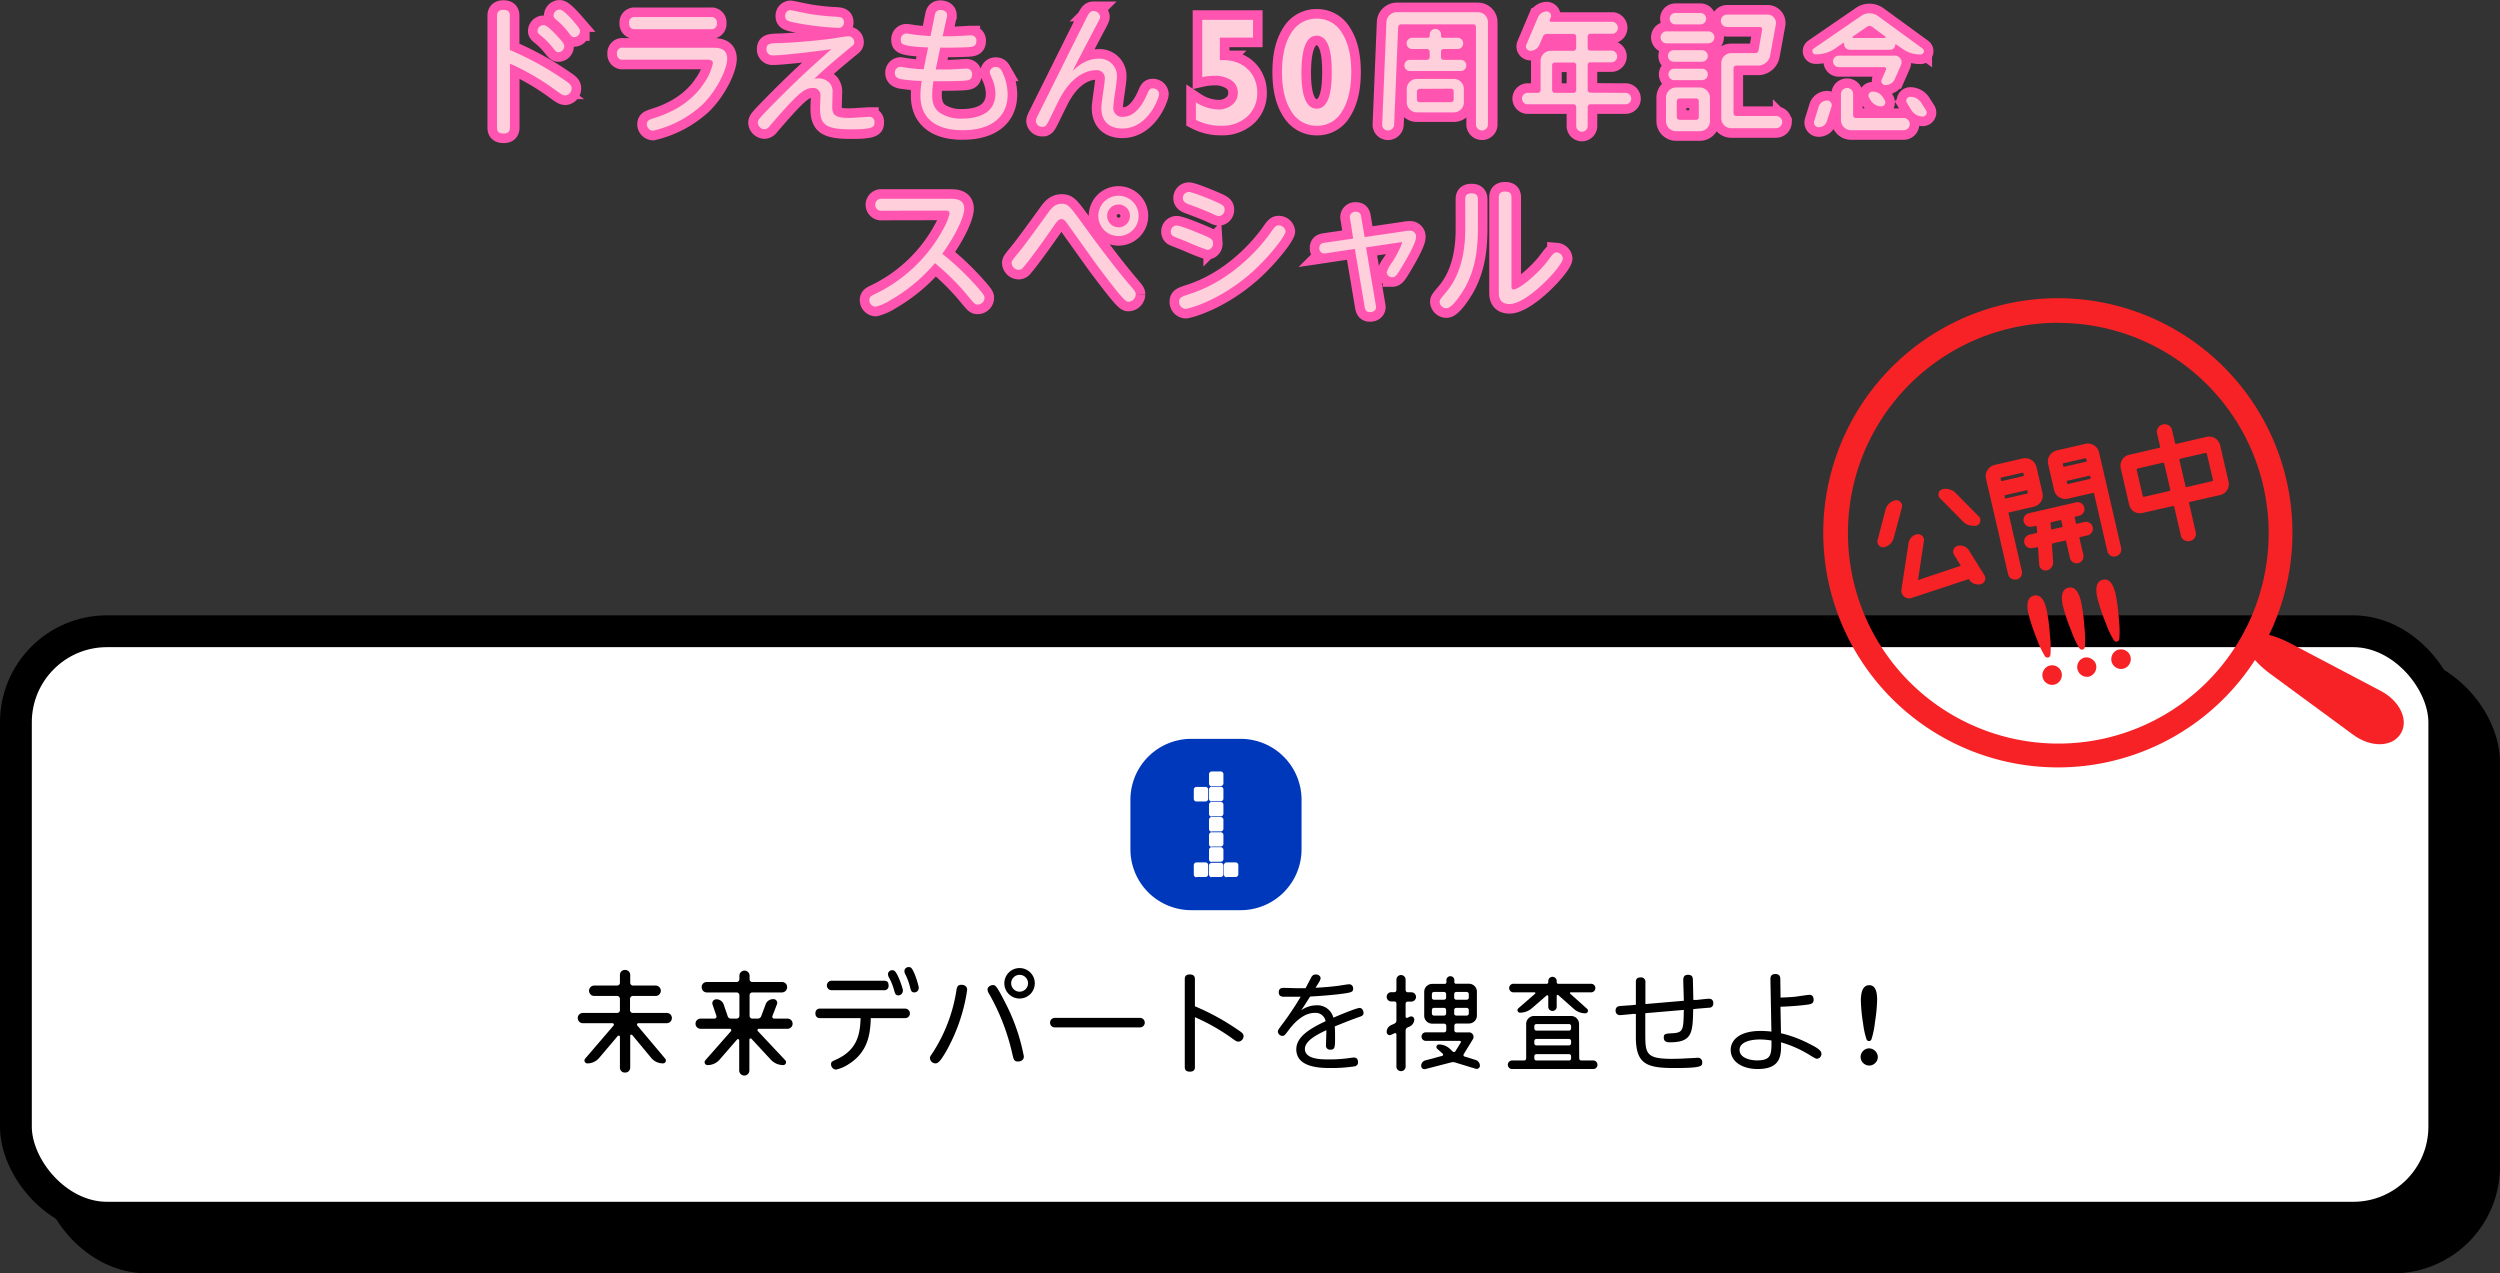 <svg xmlns="http://www.w3.org/2000/svg" viewBox="0 0 628.75 320.25"><rect x="0" y="0" width="628.75" height="320.25" fill="#333333" stroke="none"/><defs><style>.cls-1{isolation:isolate;}.cls-2{mix-blend-mode:multiply;}.cls-3,.cls-5{fill:none;}.cls-3{stroke:#000;stroke-miterlimit:10;stroke-width:8px;}.cls-4{fill:#fff;}.cls-5{stroke:#ff55b1;stroke-width:4.82px;}.cls-6{fill:#ffd0db;}.cls-7{fill:#0038bb;}.cls-8{fill:#f62225;}</style></defs><title>bt_dora50th_anniv_001_on</title><g class="cls-1"><g id="レイヤー_2" data-name="レイヤー 2"><g id="onカラー"><g class="cls-2"><rect x="14.01" y="168.76" width="610.74" height="147.49" rx="22.9"/><rect class="cls-3" x="14.01" y="168.76" width="610.74" height="147.49" rx="22.9"/></g><rect class="cls-4" x="4" y="158.76" width="610.74" height="147.49" rx="22.9"/><rect class="cls-3" x="4" y="158.76" width="610.74" height="147.49" rx="22.9"/><path d="M167.69,254.75a1.29,1.29,0,0,1,0,2.58h-7.14a.36.36,0,0,0-.28.57l7,8.32a.72.72,0,0,1-.56,1.22,3.85,3.85,0,0,1-2.9-1.34L159,260.3a.29.29,0,0,0-.5.18v8a1.25,1.25,0,0,1-1.31,1.27,1.22,1.22,0,0,1-1.28-1.27v-7.74c0-.28-.34-.34-.53-.21l-4.73,5.58a3.9,3.9,0,0,1-2.94,1.34.73.73,0,0,1-.53-1.22l7.14-8.32a.35.35,0,0,0-.28-.57h-7.45a1.29,1.29,0,0,1,0-2.58h8.64a.71.71,0,0,0,.68-.66v-2.93a.74.74,0,0,0-.68-.69h-5.89a1.31,1.31,0,0,1,0-2.61h5.89a.71.71,0,0,0,.68-.66v-2a1.23,1.23,0,0,1,1.28-1.27,1.25,1.25,0,0,1,1.31,1.27v2a.72.72,0,0,0,.66.66H165a1.31,1.31,0,0,1,0,2.61h-5.89a.75.75,0,0,0-.66.69v2.93a.72.72,0,0,0,.66.66Z"/><path d="M198.06,256.18a1.28,1.28,0,1,1,0,2.56h-7.23a.34.34,0,0,0-.25.56l6.92,7.36a.72.72,0,0,1-.53,1.21,4.25,4.25,0,0,1-3.09-1.34L189,261.26a.31.31,0,0,0-.53.22v7.74a1.28,1.28,0,0,1-2.56,0v-7.58a.32.32,0,0,0-.53-.22l-4.43,5.11a4,4,0,0,1-3,1.34.73.73,0,0,1-.56-1.21l6.45-7.33a.37.37,0,0,0-.25-.59h-7.39a1.28,1.28,0,1,1,0-2.56h3.53a.52.52,0,0,0,.46-.65l-1-2.93a1,1,0,0,1,1-1.28,1.93,1.93,0,0,1,1.81,1.28l1,2.93a.85.85,0,0,0,.84.65h1.43a.73.73,0,0,0,.69-.65v-5.27a.71.71,0,0,0-.69-.66h-7.51a1.3,1.3,0,0,1-1.28-1.34,1.23,1.23,0,0,1,1.28-1.28h7.51a.73.73,0,0,0,.69-.68v-.91a1.28,1.28,0,0,1,2.56,0v.91a.7.7,0,0,0,.65.68h7.48a1.25,1.25,0,0,1,1.31,1.28,1.32,1.32,0,0,1-1.31,1.34h-7.48a.68.68,0,0,0-.65.66v5.27a.7.7,0,0,0,.65.65h1.4a.91.91,0,0,0,.88-.62l1.12-3a2,2,0,0,1,1.9-1.28.94.94,0,0,1,.94,1.28l-1.16,3a.48.48,0,0,0,.47.62Z"/><path d="M206.3,256.06a1.08,1.08,0,0,1-1.21-1.21,1.07,1.07,0,0,1,1.21-1.18h21.45a1.2,1.2,0,0,1,0,2.39H219c-.11,4.24-.82,8.56-5.5,11.53a9.36,9.36,0,0,1-3.22,1.41,1.33,1.33,0,0,1-1.27-1.35c0-.61.22-.69,1.3-1.18,5.42-2.45,6-6.55,6.13-10.41Zm16-9.41c.39,0,1.18,0,1.18,1.21a1.06,1.06,0,0,1-1.18,1.18H209.27a1.2,1.2,0,1,1,0-2.39Zm4.76,2.56a1.15,1.15,0,0,1-1.13,1.13c-.71,0-.82-.47-1.1-1.44a15.39,15.39,0,0,0-1.15-2.89,2,2,0,0,1-.36-1,1.05,1.05,0,0,1,1.07-1,1,1,0,0,1,.5.11C225.76,244.61,227.11,248.68,227.11,249.21Zm4-.72a1.1,1.1,0,0,1-1.1,1.1c-.75,0-.86-.44-1.11-1.43a15.2,15.2,0,0,0-1.07-2.94,2.27,2.27,0,0,1-.33-1,1.06,1.06,0,0,1,1.07-1,1.26,1.26,0,0,1,.53.11C229.89,243.87,231.08,247.94,231.08,248.49Z"/><path d="M243.24,249a44.61,44.61,0,0,1-5.47,15.74c-.8,1.3-1.63,2.7-2.43,2.7a1.42,1.42,0,0,1-1.46-1.29c0-.39.09-.5.83-1.6A40,40,0,0,0,240.55,249c.1-.69.3-1.32,1.21-1.32S243.24,248.11,243.24,249Zm9.14,2.34a49.23,49.23,0,0,1,5.12,14.34c0,1.29-1.37,1.29-1.46,1.29-1,0-1.1-.46-1.46-2a54.2,54.2,0,0,0-5.86-15.09,2.12,2.12,0,0,1-.36-1c0-.72.8-1.13,1.35-1.13S250.51,247.72,252.38,251.3Zm7.87-4.05a3.83,3.83,0,1,1-3.82-3.82A3.82,3.82,0,0,1,260.25,247.25Zm-5.94,0a2.12,2.12,0,1,0,2.12-2.12A2.13,2.13,0,0,0,254.31,247.25Z"/><path d="M286.6,256a1.2,1.2,0,1,1,0,2.39H265.4a1.2,1.2,0,1,1,0-2.39Z"/><path d="M300.52,268.31c0,.39,0,1.21-1.26,1.21s-1.29-.77-1.29-1.21v-22c0-.36,0-1.24,1.26-1.24s1.29.85,1.29,1.24v6.77a59.81,59.81,0,0,1,10.49,5.7c1.32.88,1.74,1.18,1.74,1.79a1.38,1.38,0,0,1-1.27,1.4c-.47,0-.63-.11-2.06-1.15a51.2,51.2,0,0,0-8.9-5Z"/><path d="M327.23,254.11a6.59,6.59,0,0,1,3.74-1.27,4.17,4.17,0,0,1,4.38,3.11c1-.44,5.75-2.45,6.58-2.45s1,1,1,1.24c0,.66-.38.8-1.6,1.21-2.34.83-5.5,2.15-5.64,2.2.06.8.08,1.27.08,2.62,0,2.56,0,3.22-1.15,3.22a1,1,0,0,1-1.13-1.16c0-.6.11-3.22.08-3.74-2.28,1.07-5.39,2.67-5.39,4.71,0,2.64,4.21,2.64,5.8,2.64a35.77,35.77,0,0,0,5.87-.41,4.92,4.92,0,0,1,.69-.06c1,0,1,1,1,1.16a1,1,0,0,1-.94,1.07,38.73,38.73,0,0,1-5.86.41c-2.37,0-8.72,0-8.72-4.7,0-3.06,3.16-5.1,7.37-7.08a2.54,2.54,0,0,0-2.72-2.09c-3,0-5.4,2.73-6.69,4.49-.86,1.15-1,1.29-1.46,1.29a1.13,1.13,0,0,1-1.13-1.1c0-.33.11-.52,1.24-2a78.86,78.86,0,0,0,4.49-6.74c-2,0-4.08,0-4.22,0-.63,0-1.29-.17-1.29-1.1,0-1.13.83-1.13,1.32-1.13s2.73.08,3.2.08l2.22,0c.22-.41,1.19-2.28,1.41-2.67a1.23,1.23,0,0,1,1.13-.79c.77,0,1.24.49,1.24.93a1.34,1.34,0,0,1-.17.58c0,.14-.74,1.24-1.1,1.84,0,0,2.78-.11,5.7-.49.44-.06,2.42-.39,2.75-.39a1,1,0,0,1,1,1.13c0,.88-.55.94-2.81,1.27-2.83.38-6.36.6-8,.69C328.16,252.7,328,253,327.23,254.11Z"/><path d="M352.36,245.22a1.16,1.16,0,0,1,1.15,1.15V249a.56.56,0,0,0,.55.56h.88a1.17,1.17,0,0,1,1.19,1.15,1.19,1.19,0,0,1-1.19,1.19h-.88a.54.54,0,0,0-.55.52v3.27a.33.33,0,0,0,.47.28l.61-.28a.79.79,0,0,1,1.1.72,2,2,0,0,1-1.1,1.73l-.61.28a.83.83,0,0,0-.47.71v9a1.16,1.16,0,1,1-2.31,0v-7.95a.34.34,0,0,0-.47-.33l-.88.41a.77.77,0,0,1-1.1-.72,1.89,1.89,0,0,1,1.13-1.73l.85-.38a.87.87,0,0,0,.47-.75v-4.29a.5.5,0,0,0-.52-.52h-.77a1.17,1.17,0,0,1-1.16-1.19,1.16,1.16,0,0,1,1.16-1.15h.77a.52.52,0,0,0,.52-.53v-2.67A1.16,1.16,0,0,1,352.36,245.22Zm18.77,21.36A1.53,1.53,0,0,1,372.2,268a.82.82,0,0,1-1.07.79l-5.2-1.59a1.86,1.86,0,0,0-1,0l-6.5,1.68a.83.83,0,0,1-1-.83,1.39,1.39,0,0,1,1-1.35l4.29-1.15a.32.32,0,0,0,.14-.53l-1.41-1.26a.62.62,0,0,1,.42-1.07,4,4,0,0,1,2.75,1.07l.74.71a.46.46,0,0,0,.69-.11l1.32-2.14a.28.28,0,0,0-.25-.44h-8.53a1.07,1.07,0,0,1-1.07-1.08,1.05,1.05,0,0,1,1.07-1.07h4.6a.53.53,0,0,0,.55-.52V258a.55.55,0,0,0-.55-.55h-3a2,2,0,0,1-2-2v-6a2,2,0,0,1,2-2h3.14a.41.41,0,0,0,.44-.41v-.53a1,1,0,0,1,1-1,1,1,0,0,1,1,1V247a.39.39,0,0,0,.42.41h3.25a2,2,0,0,1,2,2v6a2,2,0,0,1-2,2h-3.14a.54.54,0,0,0-.53.55v1.16a.51.51,0,0,0,.53.52h3.14a1.13,1.13,0,0,1,1,1.71l-2.31,3.77a.39.39,0,0,0,.22.6ZM363.7,250a.54.54,0,0,0-.55-.53h-2.51a.53.53,0,0,0-.52.53v.91a.52.52,0,0,0,.52.52h2.51a.53.53,0,0,0,.55-.52Zm-3.58,4.9a.52.52,0,0,0,.52.52h2.51a.53.53,0,0,0,.55-.52V254a.53.53,0,0,0-.55-.52h-2.51a.52.52,0,0,0-.52.52Zm9.28-4.9a.54.54,0,0,0-.55-.53h-2.59a.52.52,0,0,0-.53.53v.91a.51.51,0,0,0,.53.52h2.59a.53.53,0,0,0,.55-.52Zm-3.67,4.9a.51.51,0,0,0,.53.52h2.59a.53.53,0,0,0,.55-.52V254a.53.53,0,0,0-.55-.52h-2.59a.51.51,0,0,0-.53.52Z"/><path d="M397.17,266.19a.52.52,0,0,0,.52.52h3a1.07,1.07,0,0,1,1.07,1.08,1.05,1.05,0,0,1-1.07,1.07H380.3a1.06,1.06,0,0,1-1.08-1.07,1.08,1.08,0,0,1,1.08-1.08h3a.52.52,0,0,0,.53-.52v-8.67a2,2,0,0,1,2-2h9.3a2,2,0,0,1,2,2Zm-14.89-11.5a.63.63,0,0,1-.41-1.11l4.21-3.66a.2.2,0,0,0-.11-.35h-5.23a1.08,1.08,0,1,1,0-2.15H389a.38.38,0,0,0,.39-.36v-.33a1.06,1.06,0,1,1,2.12,0v.33a.37.37,0,0,0,.38.36h8.37a1.08,1.08,0,0,1,0,2.15h-5.23a.19.19,0,0,0-.11.35l4.24,3.8a.65.65,0,0,1-.41,1.13,4.41,4.41,0,0,1-2.95-1.13l-3.88-3.44a.24.24,0,0,0-.41.17v2.75a1.06,1.06,0,1,1-2.12,0v-2.64a.26.26,0,0,0-.42-.2l-3.71,3.22A4.58,4.58,0,0,1,382.28,254.69Zm12.85,3.38a.52.52,0,0,0-.52-.52h-8.2a.52.52,0,0,0-.53.52v.58a.55.55,0,0,0,.53.55h8.2a.54.54,0,0,0,.52-.55Zm-.52,4.85a.54.54,0,0,0,.52-.53v-.58a.54.54,0,0,0-.52-.52h-8.2a.55.55,0,0,0-.53.52v.58a.55.55,0,0,0,.53.53Zm-8.2,2.2a.52.52,0,0,0-.53.52v.55a.52.52,0,0,0,.53.52h8.2a.52.52,0,0,0,.52-.52v-.55a.52.52,0,0,0-.52-.52Z"/><path d="M426.76,251.48c.5-.06,2.62-.3,3.06-.3.71,0,1.07.41,1.07,1.16a1,1,0,0,1-.77,1.08c-.11,0-3.08.25-3.28.27l-1,.11c-.13,5.87-.16,8.34-5.89,8.34-.38,0-1.51,0-1.51-1.18,0-1,.44-1,2.2-1.1,2.73-.14,2.75-.88,2.84-5.87l-9.69.83v4.88c0,5.14,0,6.6,6.66,6.6,2.14,0,3.91-.14,4.51-.16s1.9-.11,2-.11a1.07,1.07,0,0,1,1.15,1.15c0,.94,0,1.43-7,1.43s-9.69-1-9.69-7.79V255l-.69,0c-.52.06-2.86.3-3.24.3a1.05,1.05,0,0,1-1.16-1.18,1,1,0,0,1,.88-1.07c.52-.09,2.86-.2,3.33-.27l.88-.08v-5.61c0-.47,0-1.27,1.21-1.27a1.09,1.09,0,0,1,1.19,1.24v5.46l9.66-.83c0-.83-.14-4.47-.14-5.21s.25-1.32,1.21-1.32c1.13,0,1.19.74,1.21,1.27s.11,4.4.11,5.06Z"/><path d="M447.92,259.86a30.7,30.7,0,0,1,7.3,2.75c1.52.77,2.87,1.49,2.87,2.4a1.2,1.2,0,0,1-1.13,1.26c-.28,0-.66-.22-1.6-.79a29.07,29.07,0,0,0-7.43-3.34c.05,3.14.11,6.72-5.89,6.72-3.52,0-6.77-1.62-6.77-4.84,0-2.15,1.84-4.74,7.54-4.74a22.48,22.48,0,0,1,2.7.17l-.25-13.11c0-.44,0-1.37,1.24-1.37s1.25.88,1.25,1.37l.06,4.55c1.95-.06,3.27-.17,3.74-.22s3.05-.47,3.58-.47c.91,0,1,.91,1,1.26,0,.91-.68,1.08-1.43,1.19-2.12.3-4.76.47-6.91.55Zm-5.22,1.57c-3.28,0-5.2,1-5.2,2.61,0,2.15,2.94,2.65,4.32,2.65,3.69,0,3.71-1.43,3.71-5A18.33,18.33,0,0,0,442.7,261.43Z"/><path d="M470.1,263.66a2.26,2.26,0,0,1,2.17,2.17,2,2,0,0,1-.65,1.51,2.09,2.09,0,0,1-1.52.65,2.2,2.2,0,0,1-2.16-2.16,2.11,2.11,0,0,1,.65-1.53A2.07,2.07,0,0,1,470.1,263.66Zm0-15.89c1.35,0,2,1.22,2,3.67a40.34,40.34,0,0,1-.54,5.58,22.22,22.22,0,0,1-.87,4.32c-.15.33-.35.49-.61.49a.7.7,0,0,1-.65-.43,20.62,20.62,0,0,1-.86-4,41.61,41.61,0,0,1-.57-5.92C468.06,249,468.75,247.77,470.14,247.77Z"/><path class="cls-5" d="M128.25,32c0,.46,0,1.58-1.57,1.58S125,32.74,125,32V4.06c0-.46,0-1.58,1.61-1.58s1.61,1,1.61,1.58v8.51a76.93,76.93,0,0,1,14.54,8.12c.56.42,1,.81,1,1.51A1.75,1.75,0,0,1,142.19,24c-.66,0-1.22-.42-2.66-1.47A61.72,61.72,0,0,0,128.25,16ZM140.44,9.38c1.3,1.44,1.47,1.75,1.47,2.28a1.49,1.49,0,0,1-1.43,1.47c-.53,0-.7-.21-1.51-1.19a18.86,18.86,0,0,0-3.15-3.16c-.53-.42-.63-.7-.63-1a1.54,1.54,0,0,1,1.54-1.47C137.53,6.26,139.46,8.29,140.44,9.38Zm4-3.78c1.26,1.47,1.44,1.82,1.44,2.27a1.53,1.53,0,0,1-1.44,1.47c-.56,0-.67-.1-1.51-1.22a19.37,19.37,0,0,0-3.11-3.22c-.5-.42-.6-.7-.6-1a1.51,1.51,0,0,1,1.58-1.47C141.6,2.41,143.56,4.55,144.47,5.6Z"/><path class="cls-5" d="M179.15,12c1.36,0,3.74,0,3.74,2.8,0,2.32-2.38,7.74-6.27,11.56a27.62,27.62,0,0,1-12.39,6.52,1.64,1.64,0,0,1-1.55-1.61c0-1,.67-1.19,1.86-1.58,2.1-.67,8.55-2.73,12.47-8.69a13.8,13.8,0,0,0,2.28-5.11c0-.88-1-.88-1.58-.88h-21a1.35,1.35,0,0,1-1.54-1.5A1.35,1.35,0,0,1,156.76,12Zm-.39-7.7a1.35,1.35,0,0,1,1.54,1.5,1.36,1.36,0,0,1-1.54,1.54h-19a1.35,1.35,0,0,1-1.54-1.5,1.35,1.35,0,0,1,1.54-1.54Z"/><path class="cls-5" d="M194.42,13.93a1.48,1.48,0,0,1-1.65-1.54c0-1.47.95-1.47,2.77-1.54,4.06-.1,9.77-.63,13.41-1.09.7-.1,3.75-.63,4.38-.63a1.46,1.46,0,0,1,1.51,1.48c0,.56-.18.7-1.19,1.5-4,3.33-5.43,4.49-8.86,7.71a5.39,5.39,0,0,1,1-.11,3.86,3.86,0,0,1,3,1.33,3.52,3.52,0,0,1,.59,2.46c0,.56-.07,3-.07,3.46,0,2.1.95,2.7,4.28,2.7.8,0,4.87-.28,5-.28a1.23,1.23,0,0,1,1.33,1.4c0,1,0,1.75-5.68,1.75-6.37,0-8-1-8-5.25,0-.49.11-2.77.11-3.26a1.83,1.83,0,0,0-2.1-1.89c-2.11,0-4.24,2.1-10.72,9.63a1.7,1.7,0,0,1-1.23.74,1.75,1.75,0,0,1-1.71-1.65c0-.73.45-1.19,4.51-5.32,6.17-6.24,10.44-10,14-13.17C206.47,12.78,197.15,13.93,194.42,13.93ZM198.8,2.55c.17,0,4.79,1,5.71,1.09a56.63,56.63,0,0,0,5.74.56c.95.07,2,.1,2,1.4a1.33,1.33,0,0,1-1.5,1.4,70.19,70.19,0,0,1-9.22-1c-3.15-.56-4.06-.74-4.06-1.89A1.4,1.4,0,0,1,198.8,2.55Z"/><path class="cls-5" d="M235.33,17.47c.52,0,1.22,0,3.36,0,.7,0,3.68-.21,4.27-.21a1.35,1.35,0,0,1,1.51,1.5c0,1.4-1,1.47-2.17,1.54-2.7.18-7,.11-7.53.11a20.33,20.33,0,0,0-.32,3.54c0,2.2.67,3.53,2,4.48a9.9,9.9,0,0,0,5.6,1.4c2.84,0,8.3-.7,8.3-6.34a10.27,10.27,0,0,0-1-4.1c-.38-.87-.42-1-.42-1.26a1.43,1.43,0,0,1,1.55-1.29c.91,0,1.22.59,1.54,1.15a13.17,13.17,0,0,1,1.4,5.75c0,5.32-3.65,9-11.35,9-7.46,0-10.58-3.65-10.58-8.65a23.48,23.48,0,0,1,.32-3.75,35.65,35.65,0,0,1-5.12-.42c-.77-.14-1.64-.49-1.64-1.58a1.46,1.46,0,0,1,1.43-1.54s1.75.28,1.82.28c1.47.21,3.16.32,4,.35l1.12-5.5c-6.69-.28-6.86-.84-6.86-1.92A1.44,1.44,0,0,1,228,8.43c.28,0,1.65.25,1.93.28,1.4.18,2.73.28,4.1.35l1.05-5.18c.1-.59.35-1.37,1.43-1.37.67,0,1.69.32,1.69,1.27a3.09,3.09,0,0,1-.07.52l-1.06,4.83c1.44,0,2.95,0,4.38-.1.42,0,2.24-.14,2.63-.14a1.29,1.29,0,0,1,1.47,1.44c0,1.4-1,1.47-2.28,1.54-1.85.1-4.9.14-6.79.1Z"/><path class="cls-5" d="M276.21,14.77a4.35,4.35,0,0,1,4.69,4.63c0,.59-.21,2.24-.46,3.89S280,26.54,280,27.1a2.18,2.18,0,0,0,2.45,2.28c1.72,0,4-1.05,5.95-5.46.56-1.3.74-1.69,1.51-1.69a1.54,1.54,0,0,1,1.61,1.41c0,.94-2.77,8.68-9.24,8.68-.81,0-5.29,0-5.29-5.22,0-1.15.87-6.27.87-7.32a2,2,0,0,0-2.24-2.13c-.77,0-5.22.1-8.9,6.79-.56,1-2.69,5.47-3.18,6.38s-.77,1.08-1.34,1.08a1.59,1.59,0,0,1-1.68-1.4c0-.49.11-.66.56-1.61C264.4,22.27,269.66,11.62,273,5c.84-1.68,1.16-2.21,2-2.21a1.65,1.65,0,0,1,1.68,1.37c0,.28,0,.46-.77,1.89-2.94,5.54-5.39,10.3-6.16,11.81C270.64,17,273,14.77,276.21,14.77Z"/><path class="cls-5" d="M315.13,5V9.46h-8.34v5.67l.49,0h.4a9.18,9.18,0,0,1,4.36,1,7.58,7.58,0,0,1,3.06,2.93,8.23,8.23,0,0,1,1.1,4.23,7.87,7.87,0,0,1-2.49,6,9.23,9.23,0,0,1-6.56,2.33,13.34,13.34,0,0,1-6.39-1.49v-4.4a10.77,10.77,0,0,0,5.62,1.8,5.32,5.32,0,0,0,3.52-1.17,3.73,3.73,0,0,0,1.41-3,3.64,3.64,0,0,0-1.62-3.16,7.51,7.51,0,0,0-4.4-1.14,14,14,0,0,0-2.92.34V5Z"/><path class="cls-5" d="M331.17,4.69a7.2,7.2,0,0,1,6.33,3.59q2.34,3.6,2.34,9.82T337.53,28a7.14,7.14,0,0,1-6.32,3.64A7.34,7.34,0,0,1,324.78,28q-2.36-3.6-2.36-9.87t2.35-9.86A7.26,7.26,0,0,1,331.17,4.69Zm-3.86,13.64q0,9,3.86,9t3.76-9.48q0-8.86-3.8-8.87T327.31,18.33Z"/><path class="cls-5" d="M348.68,5.63a2.62,2.62,0,0,1,2.63-2.56H371.7a2.52,2.52,0,0,1,2.52,2.56V31.31a1.49,1.49,0,0,1-1.51,1.5,1.52,1.52,0,0,1-1.51-1.5V6.82a.67.67,0,0,0-.66-.7H352.36a.76.76,0,0,0-.73.7l-1,24.49a1.54,1.54,0,0,1-1.54,1.5,1.44,1.44,0,0,1-1.47-1.5Zm14.4,6.69a.67.67,0,0,0-.67.67v1.4a.66.66,0,0,0,.67.66h4.41a1.41,1.41,0,0,1,0,2.81h-13a1.41,1.41,0,0,1,0-2.81h4.38a.69.69,0,0,0,.7-.66V13a.7.7,0,0,0-.7-.67H355.3a1.42,1.42,0,1,1,0-2.83h3.79a.49.49,0,0,0,.49-.5V8.57a1.42,1.42,0,0,1,2.83,0V9a.48.48,0,0,0,.46.5h3.82a1.42,1.42,0,0,1,0,2.83Zm-6.73,15.94a2.54,2.54,0,0,1-2.55-2.52V22.37a2.54,2.54,0,0,1,2.55-2.52h9.25a2.52,2.52,0,0,1,2.56,2.52v3.37a2.52,2.52,0,0,1-2.56,2.52Zm.7-5.92a.71.71,0,0,0-.7.7v2a.68.68,0,0,0,.7.66h7.89a.66.66,0,0,0,.66-.66V23a.69.69,0,0,0-.66-.7Z"/><path class="cls-5" d="M408.93,23.36a1.44,1.44,0,0,1,0,2.87H400a.7.7,0,0,0-.7.7v4.76a1.44,1.44,0,1,1-2.88,0V26.93a.7.7,0,0,0-.7-.7H384.34a1.44,1.44,0,1,1,0-2.87h2.45a.68.68,0,0,0,.67-.7V15.3A2.54,2.54,0,0,1,390,12.78h5.71a.7.7,0,0,0,.7-.7V9.2a.67.67,0,0,0-.7-.66H389a1,1,0,0,0-.94.63l-.91,2.1a2.5,2.5,0,0,1-2.28,1.51,1.11,1.11,0,0,1-1-1.51l2.91-6.86A2.47,2.47,0,0,1,389,2.87a1.12,1.12,0,0,1,1,1.54l-.24.56a.37.37,0,0,0,.35.52h15.55a1.53,1.53,0,0,1,0,3H400a.67.67,0,0,0-.7.66v2.88a.7.7,0,0,0,.7.7h5.25a1.45,1.45,0,0,1,1.47,1.47,1.48,1.48,0,0,1-1.47,1.47H400a.67.67,0,0,0-.7.67v6.27a.7.7,0,0,0,.7.7Zm-18.57-.7a.71.71,0,0,0,.7.7h4.66a.7.7,0,0,0,.7-.7V16.39a.67.67,0,0,0-.7-.67h-4.66a.68.68,0,0,0-.7.67Z"/><path class="cls-5" d="M431.17,9.38a1.52,1.52,0,0,1-1.51,1.51H419.33a1.51,1.51,0,1,1,0-3h10.33A1.52,1.52,0,0,1,431.17,9.38Zm-1.12,21A2.55,2.55,0,0,1,427.49,33h-5.95A2.53,2.53,0,0,1,419,30.4V24.55A2.55,2.55,0,0,1,421.54,22h5.95a2.58,2.58,0,0,1,2.56,2.56Zm-.53-16.33a1.47,1.47,0,0,1-1.47,1.47h-7.11a1.45,1.45,0,0,1,0-2.9h7.11A1.46,1.46,0,0,1,429.52,14.07Zm0,4.66a1.44,1.44,0,0,1-1.43,1.44h-7.15a1.44,1.44,0,0,1,0-2.87h7.15A1.44,1.44,0,0,1,429.52,18.73Zm-.42-14a1.46,1.46,0,0,1-1.43,1.43h-6.31a1.44,1.44,0,0,1-1.43-1.43,1.42,1.42,0,0,1,1.43-1.44h6.31A1.44,1.44,0,0,1,429.1,4.76Zm-7.39,24.73a.71.71,0,0,0,.7.7h4.17a.68.68,0,0,0,.67-.7v-4a.65.65,0,0,0-.67-.67h-4.17a.68.68,0,0,0-.7.67Zm26.52,1.26a1.56,1.56,0,0,1-1.58,1.54H435.41a2.51,2.51,0,0,1-2.52-2.52V15.89a2.51,2.51,0,0,1,2.52-2.52h6.06a.82.82,0,0,0,.8-.66l.91-5.26a.56.56,0,0,0-.56-.66h-8.26a1.56,1.56,0,0,1,0-3.12h10.19a2.11,2.11,0,0,1,2.07,2.49L445.18,14a3.08,3.08,0,0,1-3,2.49h-5.54a.68.68,0,0,0-.66.66V28.5a.69.69,0,0,0,.66.67h10A1.57,1.57,0,0,1,448.23,30.75Z"/><path class="cls-5" d="M463.81,11a.2.2,0,0,0-.31-.18l-2,1.4a8.41,8.41,0,0,1-4.63,1.44h-.24a.8.8,0,0,1-.46-1.47L468.09,4a3.62,3.62,0,0,1,4.17,0l11.24,8.19a.83.83,0,0,1-.46,1.51h-.1a7.68,7.68,0,0,1-4.59-1.51l-1.44-1c-.14-.07-.28,0-.28.11a1.21,1.21,0,0,1-1.19,1.22H465.25A1.42,1.42,0,0,1,463.81,11ZM457.4,32a1.18,1.18,0,0,1-1.12-1.54l1.12-3.64a2.23,2.23,0,0,1,2.11-1.54,1.18,1.18,0,0,1,1.12,1.54l-1.16,3.64A2.18,2.18,0,0,1,457.4,32Zm19.16-18a1.66,1.66,0,0,1,1.55,2.32l-1.58,3.6a2.5,2.5,0,0,1-2.24,1.47,1,1,0,0,1-1-1.47l1.05-2.41a.48.48,0,0,0-.42-.63H462.45a1.44,1.44,0,1,1,0-2.88Zm-12,8.13a1.49,1.49,0,0,1,1.5,1.51V29a.68.68,0,0,0,.7.67h12a1.54,1.54,0,0,1,0,3.08H465.53A2.56,2.56,0,0,1,463,30.15V23.64A1.53,1.53,0,0,1,464.52,22.13ZM474,9.55c.21,0,.32-.28.14-.38l-3.39-2.49a1,1,0,0,0-1.13,0L466,9.17a.21.21,0,0,0,.11.38Zm-.87,17.2a3.1,3.1,0,0,1-2.66-1.54l-.39-.63a1,1,0,0,1,.88-1.54,3,3,0,0,1,2.66,1.54l.38.63A1,1,0,0,1,473.1,26.75Zm6.44-.91a1,1,0,0,1,.84-1.5,3.28,3.28,0,0,1,2.77,1.5l1.23,1.93a1,1,0,0,1-.85,1.54,3.41,3.41,0,0,1-2.8-1.54Z"/><path class="cls-5" d="M221.88,53a1.52,1.52,0,1,1,0-3h17.2c1.09,0,3.43,0,3.43,2.52,0,1.4-1.29,5.32-5.53,11.31A68,68,0,0,1,245.6,72c2,2.24,2,2.49,2,2.94a1.7,1.7,0,0,1-1.68,1.65c-.67,0-.71,0-2.56-2.24a60.25,60.25,0,0,0-8.23-8.17A41.72,41.72,0,0,1,224,75.46a13.26,13.26,0,0,1-3.78,1.68,1.66,1.66,0,0,1-1.58-1.68c0-.8.53-1.08,1.34-1.47a38.34,38.34,0,0,0,17.65-17.13,13.11,13.11,0,0,0,1.19-3.18c0-.6-.42-.71-1.3-.71Z"/><path class="cls-5" d="M272.11,56.06c5.25,7.25,8.72,11.73,12.16,15.79,1.22,1.44,1.36,1.62,1.36,2.21a1.89,1.89,0,0,1-1.79,1.82c-.63,0-1.08,0-7.81-9-1.19-1.62-6.55-9.18-7.81-10.9-.42-.56-.73-.87-1.29-.87s-.95.35-1.89,1.71c-1.37,2-5.64,8.06-7.64,10.37a1.49,1.49,0,0,1-1.23.67,1.84,1.84,0,0,1-1.75-1.69c0-.49.18-.73,1.79-2.69s5-6.66,7.46-10.05c.81-1.13,1.72-2.18,3.33-2.18S269,51.82,272.11,56.06Zm14.26-1.75a5.07,5.07,0,1,1-5.05-5.08A5.07,5.07,0,0,1,286.37,54.31Zm-7.92,0a2.87,2.87,0,1,0,2.87-2.88A2.86,2.86,0,0,0,278.45,54.31Z"/><path class="cls-5" d="M295.89,56.72c1,0,4.56,1.51,5.82,2,2.91,1.23,3.36,1.41,3.36,2.49a1.56,1.56,0,0,1-1.37,1.65,58.15,58.15,0,0,1-5.42-2.17c-.5-.18-3-1.16-3.3-1.33a1.34,1.34,0,0,1-.52-1.09A1.48,1.48,0,0,1,295.89,56.72Zm.67,19.13c0-1,.56-1.23,2.49-1.86,11-3.47,18.28-12.22,20.66-15.69.84-1.19,1.19-1.61,1.86-1.61a1.73,1.73,0,0,1,1.75,1.5c0,1.05-4.06,6.38-8.51,10.34-8.16,7.21-16,9.14-16.6,9.14A1.72,1.72,0,0,1,296.56,75.85Zm2.38-27.57c1,0,4.94,1.65,6.27,2.21,2.1.91,2.77,1.19,2.77,2.2a1.56,1.56,0,0,1-1.37,1.65,2.76,2.76,0,0,1-1.19-.35c-1.89-.91-4.34-1.82-6.58-2.66-.56-.21-1.34-.6-1.34-1.47A1.51,1.51,0,0,1,298.94,48.28Z"/><path class="cls-5" d="M339.54,55A1.36,1.36,0,0,1,341,53.26c1,0,1.22.59,1.33,1.22l.88,5.15,10-1.47a7.25,7.25,0,0,1,1.26-.14,1.49,1.49,0,0,1,1.65,1.68c0,1.3-2.11,5-3.19,6.8-1.44,2.45-1.89,3.22-2.77,3.22a1.33,1.33,0,0,1-1.4-1.23,7,7,0,0,1,1-2,24.77,24.77,0,0,0,2.87-5.39c0-.21-.18-.21-.6-.14l-8.47,1.26,2.45,14.5a4.45,4.45,0,0,1,.07.52c0,.81-.67,1.26-1.54,1.26-1.09,0-1.23-.8-1.34-1.36l-2.45-14.54-7.28,1.09a1.27,1.27,0,0,1-1.65-1.37c0-1.08.88-1.19,1.26-1.26l7.25-1.05Z"/><path class="cls-5" d="M368.5,50.14c0-.74.18-1.51,1.58-1.51,1,0,1.61.35,1.61,1.51V57c0,5.57-.56,10.23-3,14.89-.88,1.65-3.4,5.64-4.9,5.64a1.73,1.73,0,0,1-1.72-1.61c0-.49.14-.67,1.68-2.49,4.73-5.6,4.76-13.38,4.76-16.25Zm11.63,21.5c0,.7,0,1.16.49,1.16,1.54,0,6.24-4.06,8.48-7,1.58-2.1,1.75-2.31,2.42-2.31A1.69,1.69,0,0,1,393.06,65c0,1.86-8.9,11.46-13.42,11.46-2.69,0-2.69-2.1-2.69-3V49.65c0-.56.1-1.47,1.54-1.47,1,0,1.64.28,1.64,1.47Z"/><path class="cls-6" d="M128.25,32c0,.46,0,1.58-1.57,1.58S125,32.74,125,32V4.06c0-.46,0-1.58,1.61-1.58s1.61,1,1.61,1.58v8.51a76.93,76.93,0,0,1,14.54,8.12c.56.42,1,.81,1,1.51A1.75,1.75,0,0,1,142.19,24c-.66,0-1.22-.42-2.66-1.47A61.72,61.72,0,0,0,128.25,16ZM140.44,9.38c1.3,1.44,1.47,1.75,1.47,2.28a1.49,1.49,0,0,1-1.43,1.47c-.53,0-.7-.21-1.51-1.19a18.86,18.86,0,0,0-3.15-3.16c-.53-.42-.63-.7-.63-1a1.54,1.54,0,0,1,1.54-1.47C137.53,6.26,139.46,8.29,140.44,9.38Zm4-3.78c1.26,1.47,1.44,1.82,1.44,2.27a1.53,1.53,0,0,1-1.44,1.47c-.56,0-.67-.1-1.51-1.22a19.37,19.37,0,0,0-3.11-3.22c-.5-.42-.6-.7-.6-1a1.51,1.51,0,0,1,1.58-1.47C141.6,2.41,143.56,4.55,144.47,5.6Z"/><path class="cls-6" d="M179.15,12c1.36,0,3.74,0,3.74,2.8,0,2.32-2.38,7.74-6.27,11.56a27.62,27.62,0,0,1-12.39,6.52,1.64,1.64,0,0,1-1.55-1.61c0-1,.67-1.19,1.86-1.58,2.1-.67,8.55-2.73,12.47-8.69a13.8,13.8,0,0,0,2.28-5.11c0-.88-1-.88-1.58-.88h-21a1.35,1.35,0,0,1-1.54-1.5A1.35,1.35,0,0,1,156.76,12Zm-.39-7.7a1.35,1.35,0,0,1,1.54,1.5,1.36,1.36,0,0,1-1.54,1.54h-19a1.35,1.35,0,0,1-1.54-1.5,1.35,1.35,0,0,1,1.54-1.54Z"/><path class="cls-6" d="M194.42,13.93a1.48,1.48,0,0,1-1.65-1.54c0-1.47.95-1.47,2.77-1.54,4.06-.1,9.77-.63,13.41-1.09.7-.1,3.75-.63,4.38-.63a1.46,1.46,0,0,1,1.51,1.48c0,.56-.18.7-1.19,1.5-4,3.33-5.43,4.49-8.86,7.71a5.39,5.39,0,0,1,1-.11,3.86,3.86,0,0,1,3,1.33,3.52,3.52,0,0,1,.59,2.46c0,.56-.07,3-.07,3.46,0,2.1.95,2.7,4.28,2.7.8,0,4.87-.28,5-.28a1.23,1.23,0,0,1,1.33,1.4c0,1,0,1.75-5.68,1.75-6.37,0-8-1-8-5.25,0-.49.11-2.77.11-3.26a1.83,1.83,0,0,0-2.1-1.89c-2.11,0-4.24,2.1-10.72,9.63a1.7,1.7,0,0,1-1.23.74,1.75,1.75,0,0,1-1.71-1.65c0-.73.45-1.19,4.51-5.32,6.17-6.24,10.44-10,14-13.17C206.47,12.78,197.15,13.93,194.42,13.93ZM198.8,2.55c.17,0,4.79,1,5.71,1.09a56.63,56.63,0,0,0,5.74.56c.95.07,2,.1,2,1.4a1.33,1.33,0,0,1-1.5,1.4,70.19,70.19,0,0,1-9.22-1c-3.15-.56-4.06-.74-4.06-1.89A1.4,1.4,0,0,1,198.8,2.55Z"/><path class="cls-6" d="M235.33,17.47c.52,0,1.22,0,3.36,0,.7,0,3.68-.21,4.27-.21a1.35,1.35,0,0,1,1.51,1.5c0,1.4-1,1.47-2.17,1.54-2.7.18-7,.11-7.53.11a20.33,20.33,0,0,0-.32,3.54c0,2.2.67,3.53,2,4.48a9.9,9.9,0,0,0,5.6,1.4c2.84,0,8.3-.7,8.3-6.34a10.27,10.27,0,0,0-1-4.1c-.38-.87-.42-1-.42-1.26a1.43,1.43,0,0,1,1.55-1.29c.91,0,1.22.59,1.54,1.15a13.17,13.17,0,0,1,1.4,5.75c0,5.32-3.65,9-11.35,9-7.46,0-10.58-3.65-10.58-8.65a23.48,23.48,0,0,1,.32-3.75,35.65,35.65,0,0,1-5.12-.42c-.77-.14-1.64-.49-1.64-1.58a1.46,1.46,0,0,1,1.43-1.54s1.75.28,1.82.28c1.47.21,3.16.32,4,.35l1.12-5.5c-6.69-.28-6.86-.84-6.86-1.92A1.44,1.44,0,0,1,228,8.43c.28,0,1.65.25,1.93.28,1.4.18,2.73.28,4.1.35l1.05-5.18c.1-.59.35-1.37,1.43-1.37.67,0,1.69.32,1.69,1.27a3.09,3.09,0,0,1-.07.52l-1.06,4.83c1.44,0,2.95,0,4.38-.1.42,0,2.24-.14,2.63-.14a1.29,1.29,0,0,1,1.47,1.44c0,1.4-1,1.47-2.28,1.54-1.85.1-4.9.14-6.79.1Z"/><path class="cls-6" d="M276.21,14.77a4.35,4.35,0,0,1,4.69,4.63c0,.59-.21,2.24-.46,3.89S280,26.54,280,27.1a2.18,2.18,0,0,0,2.45,2.28c1.72,0,4-1.05,5.95-5.46.56-1.3.74-1.69,1.51-1.69a1.54,1.54,0,0,1,1.61,1.41c0,.94-2.77,8.68-9.24,8.68-.81,0-5.29,0-5.29-5.22,0-1.15.87-6.27.87-7.32a2,2,0,0,0-2.24-2.13c-.77,0-5.22.1-8.9,6.79-.56,1-2.69,5.47-3.18,6.38s-.77,1.08-1.34,1.08a1.59,1.59,0,0,1-1.68-1.4c0-.49.11-.66.56-1.61C264.4,22.27,269.66,11.62,273,5c.84-1.68,1.16-2.21,2-2.21a1.65,1.65,0,0,1,1.68,1.37c0,.28,0,.46-.77,1.89-2.94,5.54-5.39,10.3-6.16,11.81C270.64,17,273,14.77,276.21,14.77Z"/><path class="cls-6" d="M315.13,5V9.46h-8.34v5.67l.49,0h.4a9.18,9.18,0,0,1,4.36,1,7.58,7.58,0,0,1,3.06,2.93,8.23,8.23,0,0,1,1.1,4.23,7.87,7.87,0,0,1-2.49,6,9.23,9.23,0,0,1-6.56,2.33,13.34,13.34,0,0,1-6.39-1.49v-4.4a10.77,10.77,0,0,0,5.62,1.8,5.32,5.32,0,0,0,3.52-1.17,3.73,3.73,0,0,0,1.41-3,3.64,3.64,0,0,0-1.62-3.16,7.51,7.51,0,0,0-4.4-1.14,14,14,0,0,0-2.92.34V5Z"/><path class="cls-6" d="M331.17,4.69a7.2,7.2,0,0,1,6.33,3.59q2.34,3.6,2.34,9.82T337.53,28a7.14,7.14,0,0,1-6.32,3.64A7.34,7.34,0,0,1,324.78,28q-2.36-3.6-2.36-9.87t2.35-9.86A7.26,7.26,0,0,1,331.17,4.69Zm-3.86,13.64q0,9,3.86,9t3.76-9.48q0-8.86-3.8-8.87T327.31,18.33Z"/><path class="cls-6" d="M348.68,5.63a2.62,2.62,0,0,1,2.63-2.56H371.7a2.52,2.52,0,0,1,2.52,2.56V31.31a1.49,1.49,0,0,1-1.51,1.5,1.52,1.52,0,0,1-1.51-1.5V6.82a.67.67,0,0,0-.66-.7H352.36a.76.76,0,0,0-.73.7l-1,24.49a1.54,1.54,0,0,1-1.54,1.5,1.44,1.44,0,0,1-1.47-1.5Zm14.4,6.69a.67.67,0,0,0-.67.67v1.4a.66.66,0,0,0,.67.66h4.41a1.41,1.41,0,0,1,0,2.81h-13a1.41,1.41,0,0,1,0-2.81h4.38a.69.69,0,0,0,.7-.66V13a.7.7,0,0,0-.7-.67H355.3a1.42,1.42,0,1,1,0-2.83h3.79a.49.49,0,0,0,.49-.5V8.57a1.42,1.42,0,0,1,2.83,0V9a.48.48,0,0,0,.46.5h3.82a1.42,1.42,0,0,1,0,2.83Zm-6.73,15.94a2.54,2.54,0,0,1-2.55-2.52V22.37a2.54,2.54,0,0,1,2.55-2.52h9.25a2.52,2.52,0,0,1,2.56,2.52v3.37a2.52,2.52,0,0,1-2.56,2.52Zm.7-5.92a.71.71,0,0,0-.7.7v2a.68.68,0,0,0,.7.66h7.89a.66.66,0,0,0,.66-.66V23a.69.69,0,0,0-.66-.7Z"/><path class="cls-6" d="M408.93,23.36a1.44,1.44,0,0,1,0,2.87H400a.7.7,0,0,0-.7.7v4.76a1.44,1.44,0,1,1-2.88,0V26.93a.7.7,0,0,0-.7-.7H384.34a1.44,1.44,0,1,1,0-2.87h2.45a.68.68,0,0,0,.67-.7V15.3A2.54,2.54,0,0,1,390,12.78h5.71a.7.7,0,0,0,.7-.7V9.2a.67.67,0,0,0-.7-.66H389a1,1,0,0,0-.94.63l-.91,2.1a2.5,2.5,0,0,1-2.28,1.51,1.11,1.11,0,0,1-1-1.51l2.91-6.86A2.47,2.47,0,0,1,389,2.87a1.12,1.12,0,0,1,1,1.54l-.24.56a.37.37,0,0,0,.35.52h15.55a1.53,1.53,0,0,1,0,3H400a.67.67,0,0,0-.7.66v2.88a.7.7,0,0,0,.7.7h5.25a1.45,1.45,0,0,1,1.47,1.47,1.48,1.48,0,0,1-1.47,1.47H400a.67.67,0,0,0-.7.67v6.27a.7.7,0,0,0,.7.7Zm-18.57-.7a.71.71,0,0,0,.7.7h4.66a.7.7,0,0,0,.7-.7V16.39a.67.67,0,0,0-.7-.67h-4.66a.68.68,0,0,0-.7.67Z"/><path class="cls-6" d="M431.17,9.38a1.52,1.52,0,0,1-1.51,1.51H419.33a1.51,1.51,0,1,1,0-3h10.33A1.52,1.52,0,0,1,431.17,9.38Zm-1.12,21A2.55,2.55,0,0,1,427.49,33h-5.95A2.53,2.53,0,0,1,419,30.4V24.55A2.55,2.55,0,0,1,421.54,22h5.95a2.58,2.58,0,0,1,2.56,2.56Zm-.53-16.33a1.47,1.47,0,0,1-1.47,1.47h-7.11a1.45,1.45,0,0,1,0-2.9h7.11A1.46,1.46,0,0,1,429.52,14.07Zm0,4.66a1.44,1.44,0,0,1-1.43,1.44h-7.15a1.44,1.44,0,0,1,0-2.87h7.15A1.44,1.44,0,0,1,429.52,18.73Zm-.42-14a1.46,1.46,0,0,1-1.43,1.43h-6.31a1.44,1.44,0,0,1-1.43-1.43,1.42,1.42,0,0,1,1.43-1.44h6.31A1.44,1.44,0,0,1,429.1,4.76Zm-7.39,24.73a.71.71,0,0,0,.7.7h4.17a.68.68,0,0,0,.67-.7v-4a.65.65,0,0,0-.67-.67h-4.17a.68.68,0,0,0-.7.67Zm26.52,1.26a1.56,1.56,0,0,1-1.58,1.54H435.41a2.51,2.51,0,0,1-2.52-2.52V15.89a2.51,2.51,0,0,1,2.52-2.52h6.06a.82.82,0,0,0,.8-.66l.91-5.26a.56.56,0,0,0-.56-.66h-8.26a1.56,1.56,0,0,1,0-3.12h10.19a2.11,2.11,0,0,1,2.07,2.49L445.18,14a3.08,3.08,0,0,1-3,2.49h-5.54a.68.68,0,0,0-.66.66V28.5a.69.69,0,0,0,.66.67h10A1.57,1.57,0,0,1,448.23,30.75Z"/><path class="cls-6" d="M463.81,11a.2.2,0,0,0-.31-.18l-2,1.4a8.41,8.41,0,0,1-4.63,1.44h-.24a.8.8,0,0,1-.46-1.47L468.09,4a3.62,3.62,0,0,1,4.17,0l11.24,8.19a.83.83,0,0,1-.46,1.51h-.1a7.68,7.68,0,0,1-4.59-1.51l-1.44-1c-.14-.07-.28,0-.28.11a1.21,1.21,0,0,1-1.19,1.22H465.25A1.42,1.42,0,0,1,463.81,11ZM457.4,32a1.18,1.18,0,0,1-1.12-1.54l1.12-3.64a2.23,2.23,0,0,1,2.11-1.54,1.18,1.18,0,0,1,1.12,1.54l-1.16,3.64A2.18,2.18,0,0,1,457.4,32Zm19.16-18a1.66,1.66,0,0,1,1.55,2.32l-1.58,3.6a2.5,2.5,0,0,1-2.24,1.47,1,1,0,0,1-1-1.47l1.05-2.41a.48.48,0,0,0-.42-.63H462.45a1.44,1.44,0,1,1,0-2.88Zm-12,8.13a1.49,1.49,0,0,1,1.5,1.51V29a.68.68,0,0,0,.7.67h12a1.54,1.54,0,0,1,0,3.08H465.53A2.56,2.56,0,0,1,463,30.15V23.64A1.53,1.53,0,0,1,464.52,22.13ZM474,9.55c.21,0,.32-.28.14-.38l-3.39-2.49a1,1,0,0,0-1.13,0L466,9.17a.21.21,0,0,0,.11.38Zm-.87,17.2a3.1,3.1,0,0,1-2.66-1.54l-.39-.63a1,1,0,0,1,.88-1.54,3,3,0,0,1,2.66,1.54l.38.63A1,1,0,0,1,473.1,26.75Zm6.44-.91a1,1,0,0,1,.84-1.5,3.28,3.28,0,0,1,2.77,1.5l1.23,1.93a1,1,0,0,1-.85,1.54,3.41,3.41,0,0,1-2.8-1.54Z"/><path class="cls-6" d="M221.88,53a1.52,1.52,0,1,1,0-3h17.2c1.09,0,3.43,0,3.43,2.52,0,1.4-1.29,5.32-5.53,11.31A68,68,0,0,1,245.6,72c2,2.24,2,2.49,2,2.94a1.7,1.7,0,0,1-1.68,1.65c-.67,0-.71,0-2.56-2.24a60.25,60.25,0,0,0-8.23-8.17A41.72,41.72,0,0,1,224,75.46a13.26,13.26,0,0,1-3.78,1.68,1.66,1.66,0,0,1-1.58-1.68c0-.8.53-1.08,1.34-1.47a38.34,38.34,0,0,0,17.65-17.13,13.11,13.11,0,0,0,1.19-3.18c0-.6-.42-.71-1.3-.71Z"/><path class="cls-6" d="M272.11,56.06c5.25,7.25,8.72,11.73,12.16,15.79,1.22,1.44,1.36,1.62,1.36,2.21a1.89,1.89,0,0,1-1.79,1.82c-.63,0-1.08,0-7.81-9-1.19-1.62-6.55-9.18-7.81-10.9-.42-.56-.73-.87-1.29-.87s-.95.35-1.89,1.71c-1.37,2-5.64,8.06-7.64,10.37a1.49,1.49,0,0,1-1.23.67,1.84,1.84,0,0,1-1.75-1.69c0-.49.18-.73,1.79-2.69s5-6.66,7.46-10.05c.81-1.13,1.72-2.18,3.33-2.18S269,51.82,272.11,56.06Zm14.26-1.75a5.07,5.07,0,1,1-5.05-5.08A5.07,5.07,0,0,1,286.37,54.31Zm-7.92,0a2.87,2.87,0,1,0,2.87-2.88A2.86,2.86,0,0,0,278.45,54.31Z"/><path class="cls-6" d="M295.89,56.72c1,0,4.56,1.51,5.82,2,2.91,1.23,3.36,1.41,3.36,2.49a1.56,1.56,0,0,1-1.37,1.65,58.15,58.15,0,0,1-5.42-2.17c-.5-.18-3-1.16-3.3-1.33a1.34,1.34,0,0,1-.52-1.09A1.48,1.48,0,0,1,295.89,56.72Zm.67,19.13c0-1,.56-1.23,2.49-1.86,11-3.47,18.28-12.22,20.66-15.69.84-1.19,1.19-1.61,1.86-1.61a1.73,1.73,0,0,1,1.75,1.5c0,1.05-4.06,6.38-8.51,10.34-8.16,7.21-16,9.14-16.6,9.14A1.72,1.72,0,0,1,296.56,75.85Zm2.38-27.57c1,0,4.94,1.65,6.27,2.21,2.1.91,2.77,1.19,2.77,2.2a1.56,1.56,0,0,1-1.37,1.65,2.76,2.76,0,0,1-1.19-.35c-1.89-.91-4.34-1.82-6.58-2.66-.56-.21-1.34-.6-1.34-1.47A1.51,1.51,0,0,1,298.94,48.28Z"/><path class="cls-6" d="M339.54,55A1.36,1.36,0,0,1,341,53.26c1,0,1.22.59,1.33,1.22l.88,5.15,10-1.47a7.25,7.25,0,0,1,1.26-.14,1.49,1.49,0,0,1,1.65,1.68c0,1.3-2.11,5-3.19,6.8-1.44,2.45-1.89,3.22-2.77,3.22a1.33,1.33,0,0,1-1.4-1.23,7,7,0,0,1,1-2,24.77,24.77,0,0,0,2.87-5.39c0-.21-.18-.21-.6-.14l-8.47,1.26,2.45,14.5a4.45,4.45,0,0,1,.07.52c0,.81-.67,1.26-1.54,1.26-1.09,0-1.23-.8-1.34-1.36l-2.45-14.54-7.28,1.09a1.27,1.27,0,0,1-1.65-1.37c0-1.08.88-1.19,1.26-1.26l7.25-1.05Z"/><path class="cls-6" d="M368.5,50.14c0-.74.18-1.51,1.58-1.51,1,0,1.61.35,1.61,1.51V57c0,5.57-.56,10.23-3,14.89-.88,1.65-3.4,5.64-4.9,5.64a1.73,1.73,0,0,1-1.72-1.61c0-.49.14-.67,1.68-2.49,4.73-5.6,4.76-13.38,4.76-16.25Zm11.63,21.5c0,.7,0,1.16.49,1.16,1.54,0,6.24-4.06,8.48-7,1.58-2.1,1.75-2.31,2.42-2.31A1.69,1.69,0,0,1,393.06,65c0,1.86-8.9,11.46-13.42,11.46-2.69,0-2.69-2.1-2.69-3V49.65c0-.56.1-1.47,1.54-1.47,1,0,1.64.28,1.64,1.47Z"/><rect class="cls-4" x="291.84" y="192.26" width="29.58" height="29.58"/><path class="cls-7" d="M284.3,213.57V201.16a15.31,15.31,0,0,1,15.33-15.34H312a15.32,15.32,0,0,1,15.34,15.34v12.41A15.32,15.32,0,0,1,312,228.91H299.63A15.31,15.31,0,0,1,284.3,213.57Zm16.63-12h2.24a.68.68,0,0,0,.69-.69v-2.28a.68.68,0,0,0-.69-.69h-2.24a.68.68,0,0,0-.69.69v2.28A.68.68,0,0,0,300.93,201.59Zm0,19h2.24a.69.69,0,0,0,.69-.69v-2.29a.68.68,0,0,0-.69-.69h-2.24a.68.68,0,0,0-.69.69V220A.69.69,0,0,0,300.93,220.64Zm3.79-22.88H307a.69.69,0,0,0,.69-.69v-2.29a.69.69,0,0,0-.69-.69h-2.24a.69.69,0,0,0-.69.69v2.29A.69.69,0,0,0,304.72,197.76Zm0,3.83H307a.68.68,0,0,0,.69-.69v-2.28a.68.68,0,0,0-.69-.69h-2.24a.68.68,0,0,0-.69.69v2.28A.68.68,0,0,0,304.72,201.59Zm0,3.79H307a.68.68,0,0,0,.69-.69v-2.24a.68.68,0,0,0-.69-.69h-2.24a.68.68,0,0,0-.69.69v2.24A.68.68,0,0,0,304.72,205.38Zm0,3.79H307a.68.68,0,0,0,.69-.69v-2.24a.69.69,0,0,0-.69-.69h-2.24a.69.69,0,0,0-.69.69v2.24A.68.68,0,0,0,304.72,209.17Zm0,3.8H307a.69.69,0,0,0,.69-.69V210a.68.68,0,0,0-.69-.69h-2.24a.68.68,0,0,0-.69.69v2.24A.69.69,0,0,0,304.72,213Zm0,3.83H307a.68.68,0,0,0,.69-.69v-2.28a.68.68,0,0,0-.69-.69h-2.24a.68.68,0,0,0-.69.69v2.28A.68.68,0,0,0,304.72,216.8Zm0,3.84H307a.69.69,0,0,0,.69-.69v-2.29A.68.68,0,0,0,307,217h-2.24a.68.68,0,0,0-.69.69V220A.69.69,0,0,0,304.72,220.64Zm3.79,0h2.24a.69.69,0,0,0,.69-.69v-2.29a.68.68,0,0,0-.69-.69h-2.24a.68.68,0,0,0-.69.69V220A.69.69,0,0,0,308.51,220.64Z"/><path class="cls-8" d="M517.55,193a59,59,0,1,1,13.35-1.53A58.46,58.46,0,0,1,517.55,193Zm.12-111.82A52.9,52.9,0,0,0,466.12,146h0a52.9,52.9,0,1,0,51.55-64.79Z"/><path class="cls-8" d="M480.11,150.48a1.91,1.91,0,0,1-1.24-.45,1.94,1.94,0,0,1-.66-1.78L480,136.61a2.7,2.7,0,0,1,2.07-2.23,1.49,1.49,0,0,1,1.79,1.74l-1.48,9.77,10.7-3.58a.12.12,0,0,0,0-.14l-1.62-2.61a1.54,1.54,0,0,1-.11-1.4,1.49,1.49,0,0,1,1.06-.89,2.63,2.63,0,0,1,2.74,1.09l3.91,6.28a1.51,1.51,0,0,1-.95,2.29,2.77,2.77,0,0,1-2.78-1l-.13-.27h-.12l-14.39,4.75A2.16,2.16,0,0,1,480.11,150.48Zm2.31-15.13h-.09a1.69,1.69,0,0,0-1.31,1.41L479.2,148.4a.91.91,0,0,0,.31.86,1,1,0,0,0,.94.16l14.37-4.75a1.13,1.13,0,0,1,1.33.49l.07.14A1.75,1.75,0,0,0,498,146a.53.53,0,0,0,.37-.31.56.56,0,0,0-.05-.49l-3.9-6.25a1.62,1.62,0,0,0-1.68-.66.48.48,0,0,0-.36.3.5.5,0,0,0,.05.49l1.62,2.62a1.14,1.14,0,0,1,.05,1,1,1,0,0,1-.67.58l-10.74,3.6a1,1,0,0,1-.95-.22.89.89,0,0,1-.29-.85l1.5-9.85a.49.49,0,0,0-.14-.46A.52.52,0,0,0,482.42,135.35Zm0,10.63h0Zm-8.84-8.33a1.46,1.46,0,0,1-1-.44,1.42,1.42,0,0,1-.36-1.38l2-7.7a3.3,3.3,0,0,1,2.38-2.29,1.45,1.45,0,0,1,1.38.41,1.47,1.47,0,0,1,.34,1.42l-2.07,7.7a3.21,3.21,0,0,1-2.36,2.24A1.12,1.12,0,0,1,473.56,137.65Zm3.36-10.85-.11,0h0a2.26,2.26,0,0,0-1.64,1.58l-2,7.68a.43.43,0,0,0,.12.43.43.43,0,0,0,.41.13,2.23,2.23,0,0,0,1.62-1.54l2.07-7.7a.47.47,0,0,0-.1-.46A.45.45,0,0,0,476.92,126.8Zm19.31,5.43a3.48,3.48,0,0,1-2.49-1l-5.83-5.91a1.3,1.3,0,0,1-.37-1.3,1.44,1.44,0,0,1,1-1,3.57,3.57,0,0,1,3.27.95l5.84,5.92a1.35,1.35,0,0,1,.34,1.36,1.41,1.41,0,0,1-1.05,1A3.84,3.84,0,0,1,496.23,132.23Zm-6.86-8.38a2.57,2.57,0,0,0-.55.06.42.42,0,0,0-.31.31.33.33,0,0,0,.09.33l5.85,5.93a2.47,2.47,0,0,0,2.31.69.44.44,0,0,0,.33-.29.42.42,0,0,0-.1-.38l-5.83-5.91A2.59,2.59,0,0,0,489.37,123.85Z"/><path class="cls-8" d="M506.75,145.76a1.78,1.78,0,0,1-.95-.27,1.75,1.75,0,0,1-.77-1.09l-5.55-24a2.86,2.86,0,0,1,.38-2.19,2.93,2.93,0,0,1,1.82-1.29l7-1.61a2.92,2.92,0,0,1,3.5,2.16l1.5,6.5a2.86,2.86,0,0,1-.38,2.19,3,3,0,0,1-1.82,1.29l-6.21,1.43a.17.17,0,0,0-.13.2l3.36,14.56a1.76,1.76,0,0,1-1.32,2.11A2,2,0,0,1,506.75,145.76Zm2.14-29.51-7,1.61a1.9,1.9,0,0,0-1.45,2.27l5.55,24a.76.76,0,0,0,.33.47.83.83,0,0,0,.62.09.77.77,0,0,0,.57-.91l-3.36-14.56a1.14,1.14,0,0,1,.15-.88,1.11,1.11,0,0,1,.72-.51l6.21-1.44a1.89,1.89,0,0,0,1.2-.84,1.81,1.81,0,0,0,.25-1.43l-1.5-6.51a1.9,1.9,0,0,0-2.3-1.4Zm5.55,27.23a1.56,1.56,0,0,1-.93-.3,1.66,1.66,0,0,1-.65-1.18l-.3-4.4-1.38.23a1.73,1.73,0,0,1-2.07-1.29,1.76,1.76,0,0,1,1.29-2.08l1.75-.4a.23.23,0,0,0,.19-.22l-.13-1.6-1.18.21a1.75,1.75,0,0,1-1.3-.21,1.7,1.7,0,0,1-.77-1.09,1.67,1.67,0,0,1,.22-1.3,1.74,1.74,0,0,1,1.07-.77l11.84-2.73a1.73,1.73,0,1,1,.78,3.37l-1,.24a.13.13,0,0,0-.1.16l.35,1.51a.13.13,0,0,0,.16.1l2-.46a1.73,1.73,0,0,1,.78,3.37l-2,.46c-.08.08-.1.13-.09.19l1,4.27a1.76,1.76,0,0,1-1.3,2.07,1.72,1.72,0,0,1-2.07-1.29l-1-4.27a.18.18,0,0,0-.19-.13l-3.14.73a.28.28,0,0,0-.21.3l.3,4.39a2,2,0,0,1-1.53,2.08A1.34,1.34,0,0,1,514.44,143.48Zm-1.92-6.95a1,1,0,0,1,.62.21,1,1,0,0,1,.42.8l.3,4.39a.59.59,0,0,0,.24.44.56.56,0,0,0,.47.1,1,1,0,0,0,.75-1L515,137a1.29,1.29,0,0,1,1-1.34l3.14-.72a1.14,1.14,0,0,1,.88.15,1.16,1.16,0,0,1,.52.72l1,4.27a.73.73,0,0,0,.88.55.76.76,0,0,0,.54-.88l-1-4.27a1.14,1.14,0,0,1,.15-.88,1.08,1.08,0,0,1,.69-.5l2-.47a.73.73,0,0,0,.55-.87.76.76,0,0,0-.87-.55l-2,.47a1.13,1.13,0,0,1-1.36-.85l-.35-1.52a1.13,1.13,0,0,1,.85-1.36l1-.24a.73.73,0,0,0-.33-1.42l-11.84,2.74a.7.7,0,0,0-.45.32.73.73,0,0,0-.1.55.77.77,0,0,0,.33.46.75.75,0,0,0,.55.09l1.13-.27a1,1,0,0,1,.87.2,1,1,0,0,1,.4.77l.12,1.55a1.23,1.23,0,0,1-1,1.31l-1.75.4a.75.75,0,0,0-.55.87.74.74,0,0,0,.88.55l1.32-.31A1,1,0,0,1,512.52,136.53Zm19.2,3.47a1.76,1.76,0,0,1-1.72-1.37l-3.36-14.56a.17.17,0,0,0-.19-.12l-6.34,1.46a2.87,2.87,0,0,1-3.5-2.16l-1.5-6.5a2.86,2.86,0,0,1,.36-2.19,3,3,0,0,1,1.84-1.28l7.11-1.64a2.87,2.87,0,0,1,3.5,2.15l5.55,24a1.73,1.73,0,0,1-.22,1.33,1.77,1.77,0,0,1-1.1.79A2.1,2.1,0,0,1,531.72,140Zm-5.24-17a1.17,1.17,0,0,1,1.14.9L531,138.41a.76.76,0,0,0,.94.56.72.72,0,0,0,.48-.34.71.71,0,0,0,.09-.57L527,114a1.89,1.89,0,0,0-2.3-1.41l-7.12,1.64a1.93,1.93,0,0,0-1.21.85,1.88,1.88,0,0,0-.24,1.43l1.5,6.5a1.89,1.89,0,0,0,2.3,1.41l6.34-1.46ZM515.86,134.2a1.07,1.07,0,0,1-.64-.21,1,1,0,0,1-.39-.77l-.12-1.53a1.24,1.24,0,0,1,.95-1.33l2.3-.53a1.15,1.15,0,0,1,.87.14,1.17,1.17,0,0,1,.52.73l.34,1.49a1,1,0,0,1-.16.87,1.15,1.15,0,0,1-.72.49l-2.71.63A1,1,0,0,1,515.86,134.2Zm2.35-3.4h0l-2.3.53a.26.26,0,0,0-.18.26l.12,1.59h0l2.76-.61c.07,0,.15-.1.13-.17l-.34-1.49A.2.2,0,0,0,518.21,130.8Zm-13.79-4.42a1.17,1.17,0,0,1-1.13-.87h0l-.12-.55a1.18,1.18,0,0,1,.14-.88,1.21,1.21,0,0,1,.73-.52l5.43-1.25a1.13,1.13,0,0,1,.88.16,1.18,1.18,0,0,1,.49.72l.12.55a1.13,1.13,0,0,1-.84,1.35l-5.44,1.26A1.09,1.09,0,0,1,504.42,126.38Zm-.15-1.1a.17.17,0,0,0,.19.09l5.43-1.25a.14.14,0,0,0,.1-.16l-.13-.55c0-.07-.11-.15-.16-.13l-5.44,1.26a.16.16,0,0,0-.1.07.2.2,0,0,0,0,.12Zm15.78-2.51a1.18,1.18,0,0,1-.63-.18,1.06,1.06,0,0,1-.5-.69l-.13-.55a1.17,1.17,0,0,1,.87-1.39l5.57-1.29a1.17,1.17,0,0,1,1.4.88l.12.55a1.16,1.16,0,0,1-.88,1.36l-5.56,1.28A1.15,1.15,0,0,1,520.05,122.77Zm5.43-3.13h0l-5.57,1.28a.16.16,0,0,0-.12.2l.12.55a.12.12,0,0,0,.06.06.16.16,0,0,0,.13,0l5.57-1.29a.16.16,0,0,0,.13-.16l-.13-.55A.18.18,0,0,0,525.48,119.64ZM503.42,122a1.16,1.16,0,0,1-1.13-.87l-.13-.58a1.14,1.14,0,0,1,.15-.88,1.11,1.11,0,0,1,.72-.51l5.44-1.26a1.12,1.12,0,0,1,.87.16,1.18,1.18,0,0,1,.49.72l.13.58a1.14,1.14,0,0,1-.84,1.36L503.68,122A1.15,1.15,0,0,1,503.42,122Zm5.29-3.13h0l-5.43,1.25a.18.18,0,0,0-.13.2l.14.58a.16.16,0,0,0,.19.09l5.43-1.26a.13.13,0,0,0,.1-.15l-.14-.58A.17.17,0,0,0,508.71,118.91Zm10.34-.47a1.18,1.18,0,0,1-.63-.18,1.08,1.08,0,0,1-.5-.69l-.14-.58a1.17,1.17,0,0,1,.88-1.4l5.56-1.28a1.16,1.16,0,0,1,1.4.87l.13.58a1.15,1.15,0,0,1-.88,1.36l-5.56,1.29Zm5.43-3.16h0l-5.57,1.28a.17.17,0,0,0-.12.2l.13.58c.08.08.13.11.19.09l5.57-1.28a.16.16,0,0,0,.13-.16l-.14-.59A.15.15,0,0,0,524.48,115.28Z"/><path class="cls-8" d="M550.29,136.11a1.81,1.81,0,0,1-1.82-1.5l-1.67-7.21s0-.08-.11-.13a.37.37,0,0,0-.17,0L538.86,129a2.76,2.76,0,0,1-3.39-2.11l-2.09-9.06a2.91,2.91,0,0,1,.32-2.17,2.78,2.78,0,0,1,1.78-1.28l7.67-1.77a.25.25,0,0,0,.11-.12.28.28,0,0,0,0-.19l-.74-3.24a1.87,1.87,0,0,1,1.44-2.31,2,2,0,0,1,1.47.21,2,2,0,0,1,.85,1.24l.74,3.23a.32.32,0,0,0,.13.15.34.34,0,0,0,.16.06l7.66-1.77a2.83,2.83,0,0,1,3.41,2.18l2.09,9.06a2.78,2.78,0,0,1-2.12,3.39l-7.67,1.76a.33.33,0,0,0-.13.12.24.24,0,0,0,0,.16l1.66,7.22a1.89,1.89,0,0,1-.22,1.48,2,2,0,0,1-1.22.83A2.09,2.09,0,0,1,550.29,136.11Zm-3.75-9.89a1.31,1.31,0,0,1,.68.2,1.26,1.26,0,0,1,.56.75l1.66,7.22a.86.86,0,0,0,1.11.69.89.89,0,0,0,.6-.39.91.91,0,0,0,.1-.72l-1.67-7.21a1.27,1.27,0,0,1,.18-.92,1.2,1.2,0,0,1,.75-.56l7.66-1.77a1.77,1.77,0,0,0,1.37-2.19l-2.09-9.06a1.82,1.82,0,0,0-2.2-1.43l-7.67,1.77a1.18,1.18,0,0,1-.93-.2,1.27,1.27,0,0,1-.55-.75l-.75-3.24a1,1,0,0,0-.4-.61.89.89,0,0,0-.71-.08.85.85,0,0,0-.7,1.11l.75,3.23a1.26,1.26,0,0,1-.16.92,1.2,1.2,0,0,1-.76.59l-7.66,1.77a1.81,1.81,0,0,0-1.15.82,2,2,0,0,0-.21,1.43l2.09,9.06a1.77,1.77,0,0,0,2.19,1.37l7.67-1.77Zm-7.35-.26a1.32,1.32,0,0,1-.69-.21,1.25,1.25,0,0,1-.56-.74l-1.54-6.66a1.33,1.33,0,0,1,.92-1.48l6.47-1.49a1.21,1.21,0,0,1,.91.18,1.25,1.25,0,0,1,.57.74l1.54,6.67a1.32,1.32,0,0,1-.93,1.47l-6.47,1.5Zm-.28-1.18c0,.08.24.18.28.18l6.47-1.49a.38.38,0,0,0,.17-.28l-1.54-6.66a.38.38,0,0,0-.27-.18l-6.47,1.5a.42.42,0,0,0-.18.28Zm11-1.28a1.34,1.34,0,0,1-1.25-1l-1.53-6.67a1.3,1.3,0,0,1,.92-1.47l6.47-1.49a1.21,1.21,0,0,1,.91.17,1.24,1.24,0,0,1,.56.75l1.54,6.66a1.32,1.32,0,0,1-.92,1.48l-6.47,1.49A.85.85,0,0,1,549.86,123.5Zm4.85-9.61h0l-6.47,1.49a.38.38,0,0,0-.17.28l1.54,6.66a.36.36,0,0,0,.27.18l6.47-1.5c.08,0,.19-.19.18-.28L555,114.06A.37.37,0,0,0,554.71,113.89Z"/><path class="cls-8" d="M476.7,126.33a1,1,0,0,1,1.13,1.2l-2.07,7.71a2.73,2.73,0,0,1-2,1.88,1,1,0,0,1-1.12-1.17l2-7.69A2.76,2.76,0,0,1,476.7,126.33Zm15.26,13a1,1,0,0,1,.63-1.54,2.16,2.16,0,0,1,2.22.88l3.89,6.26a1,1,0,0,1-.63,1.54,2.26,2.26,0,0,1-2.28-.87l-.07-.15a.62.62,0,0,0-.74-.27L480.6,149.9a1.42,1.42,0,0,1-1.89-1.58l1.81-11.63a2.22,2.22,0,0,1,1.69-1.82A1,1,0,0,1,483.4,136l-1.5,9.89c-.07.28.3.57.59.47l10.78-3.61a.59.59,0,0,0,.32-.86Zm5.39-9.15a.9.9,0,0,1-.47,1.51,3,3,0,0,1-2.78-.83l-5.83-5.91a.89.89,0,0,1,.44-1.5,3,3,0,0,1,2.81.82Z"/><path class="cls-8" d="M508.78,115.76a2.41,2.41,0,0,1,2.9,1.78l1.5,6.51a2.41,2.41,0,0,1-1.83,2.87l-6.21,1.43a.67.67,0,0,0-.5.8L508,143.71a1.25,1.25,0,0,1-.94,1.51,1.27,1.27,0,0,1-1.55-.94l-5.54-24a2.41,2.41,0,0,1,1.82-2.87Zm.56,3.17a.64.64,0,0,0-.76-.5l-5.44,1.25a.67.67,0,0,0-.5.8l.14.58a.66.66,0,0,0,.79.47l5.43-1.26a.63.63,0,0,0,.48-.75Zm-5.56,6.47a.66.66,0,0,0,.79.46l5.43-1.25a.64.64,0,0,0,.48-.76l-.13-.55a.63.63,0,0,0-.76-.5l-5.44,1.25a.67.67,0,0,0-.5.8Zm17.94,4.07a.64.64,0,0,0-.47.76l.35,1.52a.64.64,0,0,0,.76.47l2-.46a1.25,1.25,0,0,1,1.48.92,1.23,1.23,0,0,1-.92,1.47l-2,.46a.67.67,0,0,0-.47.79l1,4.27a1.25,1.25,0,0,1-.92,1.48,1.23,1.23,0,0,1-1.47-.93l-1-4.27a.67.67,0,0,0-.8-.49l-3.13.72a.79.79,0,0,0-.6.82l.3,4.39a1.46,1.46,0,0,1-1.14,1.56,1.08,1.08,0,0,1-1.32-1l-.3-4.39a.55.55,0,0,0-.67-.53l-1.32.31a1.22,1.22,0,0,1-1.47-.93,1.24,1.24,0,0,1,.92-1.47l1.74-.4a.72.72,0,0,0,.57-.78l-.12-1.57a.54.54,0,0,0-.66-.5l-1.13.26a1.23,1.23,0,0,1-1.48-.92,1.25,1.25,0,0,1,.92-1.47l11.85-2.73a1.22,1.22,0,0,1,1.47.92,1.2,1.2,0,0,1-.92,1.47Zm-6.4,3.73a.54.54,0,0,0,.66.49l2.72-.63a.64.64,0,0,0,.51-.76l-.35-1.49a.66.66,0,0,0-.79-.5l-2.3.53a.75.75,0,0,0-.56.81Zm.27-16.56a2.39,2.39,0,0,1,1.83-2.87l7.12-1.65a2.4,2.4,0,0,1,2.9,1.79L533,138a1.25,1.25,0,0,1-.94,1.51,1.27,1.27,0,0,1-1.55-.94L527.13,124a.67.67,0,0,0-.79-.5L520,124.93a2.4,2.4,0,0,1-2.9-1.79Zm9.54-1.35a.66.66,0,0,0-.79-.5l-5.57,1.29a.66.66,0,0,0-.5.79l.14.59a.65.65,0,0,0,.78.46l5.57-1.28a.67.67,0,0,0,.51-.77Zm-5.72,6.5a.66.66,0,0,0,.79.47l5.56-1.29a.66.66,0,0,0,.51-.76l-.13-.55a.67.67,0,0,0-.8-.5l-5.56,1.28a.67.67,0,0,0-.5.8Z"/><path class="cls-8" d="M555.14,110.34a2.34,2.34,0,0,1,2.8,1.81l2.09,9.06a2.27,2.27,0,0,1-1.74,2.79l-7.67,1.77a.78.78,0,0,0-.55.87l1.67,7.22a1.43,1.43,0,0,1-2.79.64l-1.66-7.22a.79.79,0,0,0-.88-.54l-7.67,1.77a2.26,2.26,0,0,1-2.78-1.75l-2.09-9.06a2.32,2.32,0,0,1,1.72-2.85l7.67-1.77a.81.81,0,0,0,.54-.9l-.74-3.24a1.43,1.43,0,1,1,2.78-.64l.75,3.23a.8.8,0,0,0,.88.58ZM538.42,124.9a.87.87,0,0,0,.88.55l6.47-1.49a.83.83,0,0,0,.55-.88l-1.54-6.67a.8.8,0,0,0-.88-.54l-6.47,1.49a.83.83,0,0,0-.54.88Zm18-3.41a.8.8,0,0,0,.54-.87L555.46,114a.83.83,0,0,0-.88-.55l-6.47,1.5a.81.81,0,0,0-.55.87l1.54,6.67a.83.83,0,0,0,.88.55Z"/><path class="cls-8" d="M511.55,149.8c1.49-.35,2.55.84,3.17,3.54a45.1,45.1,0,0,1,.83,6.32,26.76,26.76,0,0,1,.14,5c-.09.4-.27.64-.55.7a.79.79,0,0,1-.83-.31,23.06,23.06,0,0,1-2-4.25,46.67,46.67,0,0,1-2.15-6.41Q509.24,150.33,511.55,149.8Zm4,17.59a2.44,2.44,0,0,1,2.63,3.68,2.39,2.39,0,0,1-1.52,1.11,2.37,2.37,0,0,1-1.85-.32,2.41,2.41,0,0,1-.76-3.37A2.28,2.28,0,0,1,515.56,167.39Z"/><path class="cls-8" d="M520.22,147.8c1.49-.34,2.54.84,3.17,3.54a46.67,46.67,0,0,1,.83,6.32,25.45,25.45,0,0,1,.13,5c-.08.41-.26.64-.54.7a.79.79,0,0,1-.83-.31,22.35,22.35,0,0,1-2-4.25,48.3,48.3,0,0,1-2.16-6.41Q517.91,148.33,520.22,147.8Zm4,17.59a2.33,2.33,0,0,1,1.84.35,2.36,2.36,0,0,1,1.12,1.5,2.52,2.52,0,0,1-1.86,2.94,2.46,2.46,0,0,1-1.1-4.79Z"/><path class="cls-8" d="M528.88,145.8q2.24-.51,3.17,3.54a46.37,46.37,0,0,1,.84,6.32,26.34,26.34,0,0,1,.13,5c-.08.41-.26.64-.54.71a.83.83,0,0,1-.84-.32,23.06,23.06,0,0,1-2-4.25,48.08,48.08,0,0,1-2.15-6.41C526.89,147.69,527.34,146.16,528.88,145.8Zm4,17.59a2.44,2.44,0,0,1,2.63,3.69,2.41,2.41,0,0,1-1.52,1.1,2.47,2.47,0,0,1-2.94-1.84,2.52,2.52,0,0,1,1.83-3Z"/><path class="cls-8" d="M598.75,173.76c4.87,2.55,7.13,7.42,5,10.8s-7.48,3.5-11.91.24l-20.92-15.37c-4.43-3.25-7.15-7.38-6-9.16s6-1.14,10.88,1.41Z"/></g></g></g></svg>